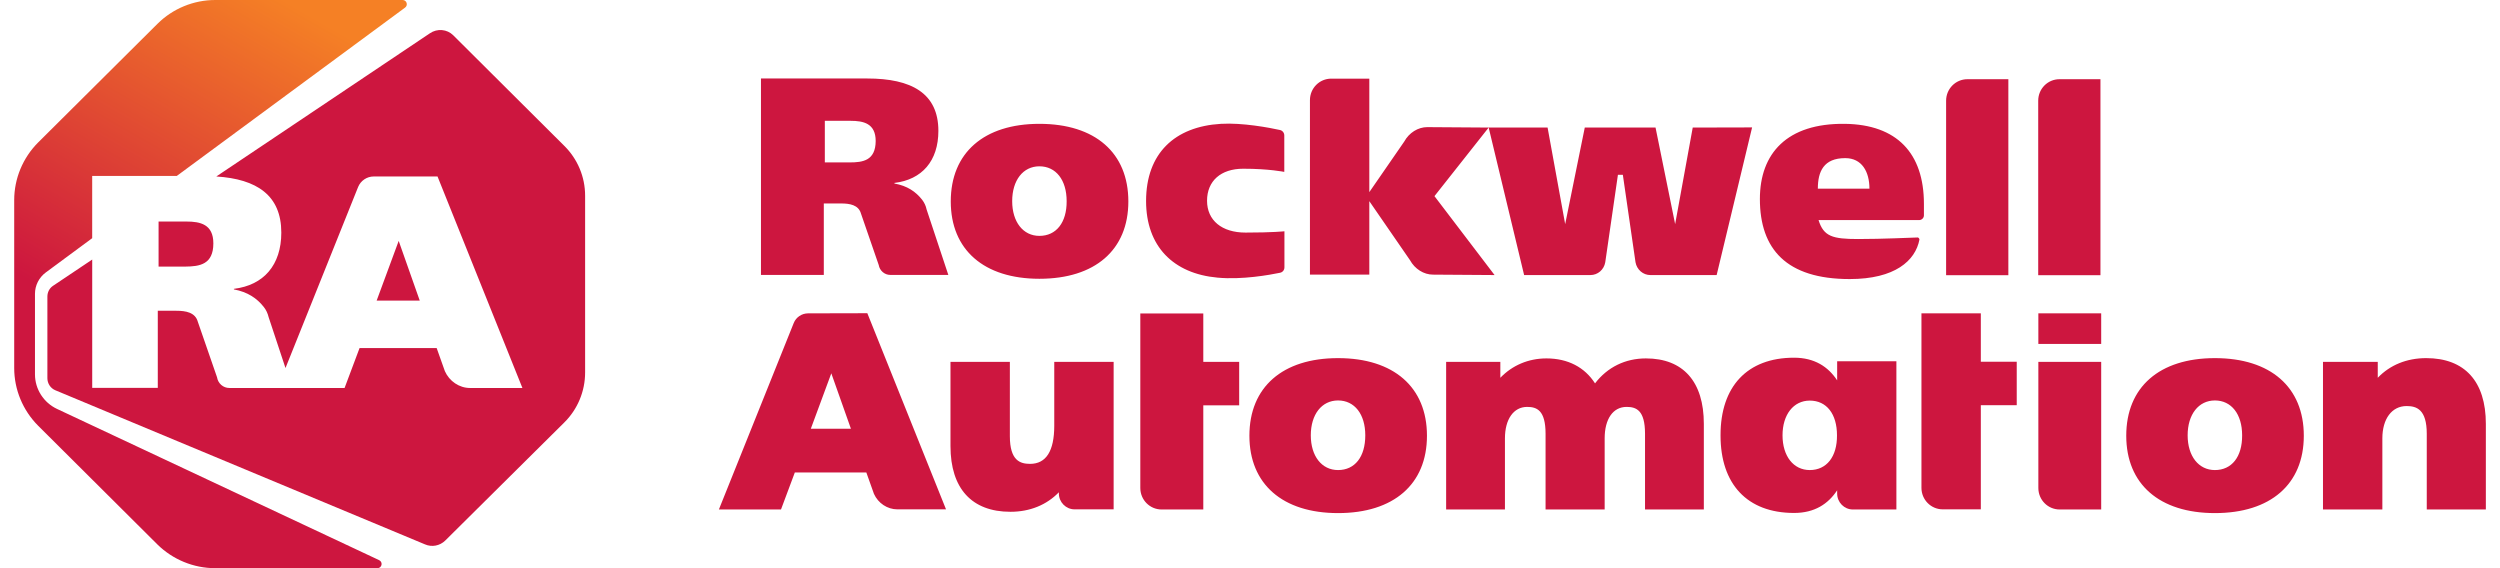 <svg width="88" height="20" viewBox="0 0 88 20" fill="none" xmlns="http://www.w3.org/2000/svg">
<g clip-path="url(#clip0_2031_10128)">
<path d="M47.099 12.606C45.146 12.606 43.979 13.626 43.979 15.338C43.979 17.04 45.146 18.061 47.099 18.061C49.057 18.061 50.229 17.046 50.229 15.338C50.229 13.626 49.057 12.606 47.099 12.606ZM47.099 16.546C46.526 16.546 46.14 16.056 46.14 15.323C46.14 14.586 46.526 14.096 47.099 14.096C47.682 14.096 48.058 14.581 48.058 15.323C48.058 16.081 47.693 16.546 47.099 16.546ZM71.75 17.177C71.75 17.596 72.085 17.934 72.501 17.934H73.962V12.737H71.75V17.177ZM71.75 11.03H73.962V12.106H71.75V11.03ZM77.964 12.606C76.011 12.606 74.844 13.626 74.844 15.338C74.844 17.04 76.011 18.061 77.964 18.061C79.923 18.061 81.094 17.046 81.094 15.338C81.094 13.626 79.923 12.606 77.964 12.606ZM77.964 16.546C77.391 16.546 77.005 16.056 77.005 15.323C77.005 14.586 77.391 14.096 77.964 14.096C78.548 14.096 78.923 14.581 78.923 15.323C78.928 16.081 78.558 16.546 77.964 16.546ZM36.587 4.359C34.634 4.359 33.467 5.379 33.467 7.091C33.467 8.793 34.634 9.813 36.587 9.813C38.546 9.813 39.718 8.798 39.718 7.091C39.718 5.379 38.551 4.359 36.587 4.359ZM36.587 8.303C36.014 8.303 35.629 7.813 35.629 7.081C35.629 6.343 36.014 5.854 36.587 5.854C37.171 5.854 37.546 6.338 37.546 7.081C37.551 7.833 37.181 8.303 36.587 8.303ZM67.503 8.359C67.265 8.364 66.276 8.414 65.403 8.414C64.505 8.414 64.191 8.323 64.013 7.747H67.554C67.645 7.747 67.722 7.672 67.722 7.581V7.177C67.722 5.389 66.768 4.384 64.942 4.359C62.902 4.333 61.948 5.399 61.948 7.005C61.948 8.768 62.882 9.823 65.109 9.823C66.702 9.823 67.422 9.177 67.564 8.434C67.564 8.404 67.534 8.359 67.503 8.359ZM64.952 5.566C65.54 5.566 65.804 6.045 65.804 6.641H63.988C63.988 6.04 64.191 5.566 64.952 5.566ZM70.694 2.788H69.254C68.838 2.788 68.503 3.126 68.503 3.545V9.687H70.694V2.788ZM42.858 9.773C43.72 9.854 44.689 9.677 45.06 9.601C45.151 9.581 45.212 9.505 45.212 9.409V8.141C45.212 8.141 44.806 8.187 43.842 8.187C43.01 8.187 42.488 7.758 42.488 7.066C42.488 6.369 42.975 5.939 43.761 5.939C44.669 5.939 45.207 6.051 45.207 6.051V4.768C45.207 4.677 45.146 4.596 45.055 4.576C44.689 4.495 43.73 4.313 42.975 4.359C41.351 4.455 40.342 5.399 40.342 7.076C40.342 8.667 41.295 9.631 42.858 9.773ZM64.668 12.717V13.389C64.353 12.909 63.871 12.591 63.151 12.591C61.497 12.591 60.563 13.611 60.563 15.313V15.333C60.563 17.035 61.497 18.056 63.151 18.056C63.876 18.056 64.353 17.737 64.668 17.258V17.374C64.668 17.682 64.916 17.934 65.221 17.934H66.753V12.717H64.668ZM63.704 16.546C63.13 16.546 62.745 16.056 62.745 15.323C62.745 14.596 63.13 14.101 63.704 14.101C64.297 14.101 64.662 14.571 64.662 15.323C64.668 16.076 64.297 16.546 63.704 16.546ZM59.584 4.49L58.965 7.889L58.275 4.49H55.784L55.094 7.889L54.475 4.49H52.401L50.239 4.475C49.915 4.475 49.6 4.672 49.428 4.985L48.2 6.763V2.768H46.861C46.445 2.768 46.11 3.106 46.11 3.525V9.667H48.2V7.081L49.631 9.157C49.803 9.47 50.118 9.667 50.442 9.667L52.609 9.682L50.493 6.904L52.401 4.49L53.649 9.682H55.982C56.241 9.682 56.459 9.495 56.505 9.232L56.951 6.152H57.124L57.57 9.232C57.616 9.49 57.834 9.682 58.093 9.682H60.426L61.674 4.485L59.584 4.49ZM37.11 14.985C37.11 15.874 36.826 16.328 36.258 16.328C35.908 16.328 35.547 16.212 35.547 15.354V12.737H33.457V15.702C33.457 17.197 34.208 18.015 35.568 18.015C36.253 18.015 36.841 17.773 37.272 17.328V17.369C37.272 17.677 37.521 17.929 37.825 17.929H39.2V12.737H37.11V14.985ZM57.935 12.616C57.21 12.616 56.581 12.924 56.145 13.495C55.784 12.929 55.191 12.616 54.435 12.616C53.801 12.616 53.233 12.859 52.812 13.298V12.737H50.904V17.934H52.974V15.429C52.974 14.758 53.278 14.323 53.755 14.323C54.095 14.323 54.404 14.439 54.404 15.268V17.934H56.484V15.429C56.484 14.748 56.779 14.323 57.256 14.323C57.596 14.323 57.905 14.439 57.905 15.268V17.934H59.975V14.919C59.975 13.434 59.249 12.616 57.935 12.616ZM85.402 12.606C84.717 12.606 84.128 12.848 83.697 13.298V12.737H81.769V17.934H83.859V15.429C83.859 14.742 84.194 14.293 84.712 14.293C85.062 14.293 85.422 14.409 85.422 15.268V17.934H87.502V14.919C87.502 13.424 86.756 12.606 85.402 12.606ZM69.725 11.03H67.635V17.172C67.635 17.591 67.97 17.929 68.386 17.929H69.725V14.263H70.989V12.732H69.725V11.03ZM73.936 2.788H72.495C72.079 2.788 71.745 3.126 71.745 3.545V9.687H73.936V2.788ZM28.445 11.03C28.222 11.03 28.019 11.167 27.938 11.374L25.305 17.934H27.491L27.978 16.631H30.495L30.763 17.384C30.911 17.712 31.235 17.929 31.585 17.929H33.3L30.53 11.025L28.445 11.03ZM28.541 15.091L29.262 13.141L29.952 15.091H28.541ZM42.356 11.035H40.139V17.177C40.139 17.596 40.474 17.934 40.889 17.934H42.356V14.268H43.619V12.737H42.356V11.035ZM32.458 7.03C32.235 6.747 31.935 6.54 31.484 6.46V6.439C32.453 6.323 33.031 5.667 33.031 4.606C33.031 3.278 32.077 2.763 30.53 2.763H26.786V9.677H28.998V7.162H29.607C29.911 7.162 30.221 7.212 30.307 7.52L30.931 9.328C30.966 9.53 31.139 9.677 31.337 9.677H33.381L32.615 7.369C32.59 7.242 32.534 7.131 32.458 7.03ZM29.906 5.717H29.034V4.253H29.942C30.393 4.253 30.824 4.343 30.824 4.965C30.819 5.657 30.368 5.717 29.906 5.717Z" fill="#CD163F"/>
<path d="M6.217 6.197L14.258 0.268C14.375 0.182 14.314 0 14.172 0H7.577C6.816 0 6.08 0.303 5.543 0.838L1.342 5.015C0.804 5.556 0.5 6.283 0.5 7.045V12.954C0.5 13.717 0.804 14.444 1.342 14.985L5.538 19.162C6.08 19.697 6.816 20 7.577 20H13.284C13.442 20 13.492 19.788 13.345 19.717L2.007 14.394C1.535 14.172 1.231 13.697 1.231 13.177V10.343C1.231 10.046 1.373 9.768 1.611 9.591L3.245 8.384V6.192H6.217V6.197Z" fill="url(#paint0_linear_2031_10128)"/>
<path d="M14.034 8.48L13.258 10.581H14.775L14.034 8.48ZM7.51 8.566C7.51 7.894 7.048 7.798 6.561 7.798H5.582V9.384H6.526C7.023 9.379 7.51 9.313 7.51 8.566Z" fill="#CD163F"/>
<path d="M19.86 5.131L15.954 1.242C15.736 1.025 15.391 0.995 15.132 1.172L7.614 6.212C9.039 6.303 9.902 6.874 9.902 8.187C9.902 9.328 9.283 10.04 8.233 10.167V10.187C8.72 10.278 9.044 10.5 9.283 10.803C9.369 10.909 9.425 11.035 9.455 11.162L10.049 12.955L12.606 6.581C12.697 6.359 12.915 6.212 13.154 6.212H15.401L18.389 13.657H16.543C16.167 13.657 15.817 13.419 15.66 13.066L15.371 12.253H12.656L12.129 13.657H8.075C7.857 13.657 7.675 13.5 7.639 13.278L6.964 11.328C6.873 10.995 6.538 10.939 6.208 10.939H5.554V13.652H3.246V9.136L1.866 10.061C1.739 10.146 1.668 10.288 1.668 10.439V13.313C1.668 13.5 1.78 13.667 1.947 13.737L14.96 19.162C15.203 19.268 15.482 19.212 15.67 19.03L19.86 14.874C20.332 14.409 20.596 13.773 20.596 13.111V6.889C20.596 6.227 20.332 5.596 19.86 5.131Z" fill="#CD163F"/>
</g>
<defs>
<linearGradient id="paint0_linear_2031_10128" x1="3.92" y1="18.341" x2="14.399" y2="0.109" gradientUnits="userSpaceOnUse">
<stop offset="0.28" stop-color="#CD163F"/>
<stop offset="0.9" stop-color="#F58025"/>
</linearGradient>
<clipPath id="clip0_2031_10128">
<rect width="87" height="20" fill="white" transform="translate(0.5)"/>
</clipPath>
</defs>
</svg>
